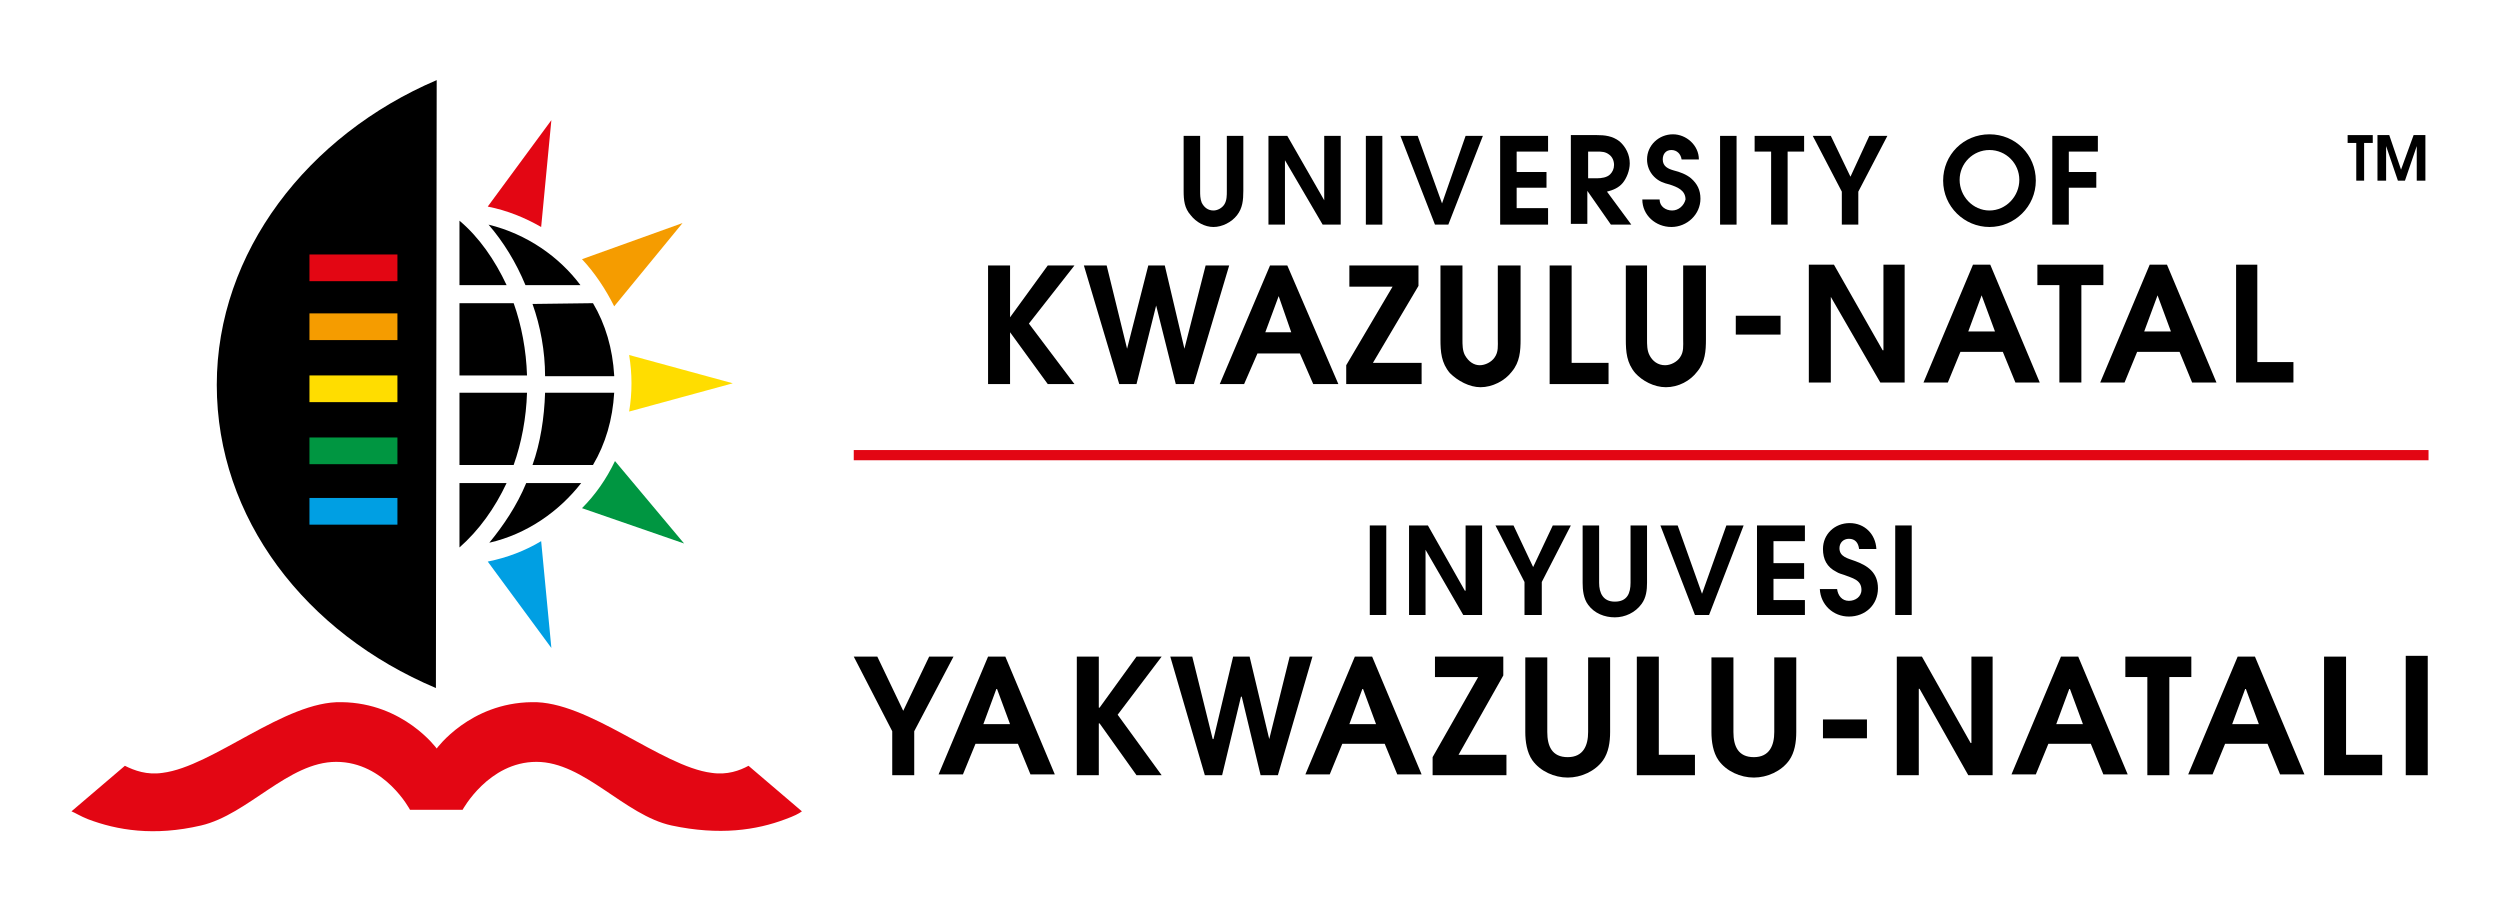 <?xml version="1.0" encoding="utf-8"?>
<!-- Generator: Adobe Illustrator 22.0.1, SVG Export Plug-In . SVG Version: 6.00 Build 0)  -->
<svg version="1.1" id="Layer_1" xmlns="http://www.w3.org/2000/svg" xmlns:xlink="http://www.w3.org/1999/xlink" x="0px" y="0px"
	 viewBox="0 0 318.3 116" enable-background="new 0 0 318.3 116" xml:space="preserve">
<g>
	<g>
		<path d="M55.5,87.6C38.9,80.6,27.6,66,27.6,49c0-16.9,11.6-31.8,28-38.8L55.5,87.6z"/>
		<path fill="#E30613" d="M52.2,103.1c0,0-3.2-6.1-9.4-6.1c-6.1,0-11.2,6.7-17.2,8.1c-6,1.4-10.7,0.6-14.4-0.8c-1-0.4-1.6-0.8-2.1-1
			l6.8-5.8c1.2,0.6,2.8,1.2,4.8,0.9c6.4-0.8,15.6-9.2,22.8-9c7.9,0.1,12.1,5.9,12.1,5.9s4.2-5.8,12.1-5.9c7.2-0.2,16.5,8.2,22.9,9
			c2,0.3,3.6-0.3,4.7-0.9l6.8,5.8c-0.4,0.3-1,0.6-2.1,1c-3.7,1.4-8.4,2.1-14.5,0.8c-6-1.3-11.1-8.1-17.2-8.1c-6.1,0-9.4,6.1-9.4,6.1
			H52.2z"/>
		<path fill="#E30613" d="M68.9,28.9c-2.1-1.2-4.3-2.1-6.8-2.6l8.1-11L68.9,28.9z"/>
		<path fill="#F59C00" d="M86.9,28.4L78.2,39c-1.1-2.2-2.5-4.3-4.1-6L86.9,28.4z"/>
		<path fill="#FFDD00" d="M80.1,45.2l13.2,3.6l-13.2,3.6c0.2-1.2,0.3-2.3,0.3-3.6C80.4,47.6,80.3,46.4,80.1,45.2"/>
		<path fill="#009641" d="M78.3,58.7l8.8,10.5l-13-4.5C75.8,63,77.2,61,78.3,58.7"/>
		<path fill="#009FE3" d="M62.1,71.5c2.5-0.5,4.8-1.4,6.8-2.6l1.3,13.6L62.1,71.5z"/>
		<path d="M78.2,47.8c-0.2-3.4-1.1-6.5-2.7-9.2l-7.7,0.1c1,2.8,1.6,6,1.6,9.2H78.2z"/>
		<path d="M58.5,47.8h8.6c-0.1-3.2-0.7-6.4-1.7-9.2h-6.9V47.8z"/>
		<path d="M58.5,36.3h6c-1.5-3.2-3.5-6.1-6-8.2V36.3z"/>
		<path d="M62.2,28.6c1.9,2.2,3.5,4.8,4.7,7.7h7C71.2,32.7,67.1,29.8,62.2,28.6"/>
		<path d="M69.4,50c-0.1,3.2-0.6,6.4-1.6,9.2h7.7c1.6-2.7,2.5-5.8,2.7-9.2H69.4z"/>
		<path d="M58.5,59.2h6.9c1-2.8,1.6-6,1.7-9.2h-8.6V59.2z"/>
		<path d="M58.5,69.7c2.5-2.2,4.5-5,6-8.2h-6V69.7z"/>
		<path d="M74,61.5h-7c-1.2,2.9-2.9,5.4-4.7,7.6C67.1,68,71.2,65.1,74,61.5"/>
		<rect x="39.4" y="32.4" fill="#E30613" width="11.2" height="3.4"/>
		<rect x="39.4" y="39.9" fill="#F59C00" width="11.2" height="3.4"/>
		<rect x="39.4" y="47.8" fill="#FFDD00" width="11.2" height="3.4"/>
		<rect x="39.4" y="55.7" fill="#009641" width="11.2" height="3.4"/>
		<rect x="39.4" y="63.4" fill="#009FE3" width="11.2" height="3.4"/>
	</g>
	<rect x="108.7" y="57.3" fill="#E30613" width="200.5" height="1.3"/>
	<g>
		<rect x="174.4" y="66.9" width="2.1" height="11.4"/>
		<polygon points="188.7,78.3 188.7,66.9 186.6,66.9 186.6,75.2 186.5,75.2 181.8,66.9 179.4,66.9 179.4,78.3 181.5,78.3 181.5,70 
			181.5,70 186.3,78.3 		"/>
		<polygon points="196.3,78.3 196.3,74.1 200,66.9 197.7,66.9 195.2,72.2 192.7,66.9 190.4,66.9 194.1,74.1 194.1,78.3 		"/>
		<path d="M209.7,74.2v-7.3h-2.1v7.3c0,1.3-0.4,2.4-2,2.4c-1.5,0-2-1.1-2-2.4v-7.3h-2.1v7.3c0,0.9,0.1,2,0.7,2.8
			c0.8,1.1,2.1,1.6,3.4,1.6c1.3,0,2.6-0.6,3.4-1.7C209.6,76.1,209.7,75.1,209.7,74.2z"/>
		<polygon points="219.8,66.9 216.7,75.6 216.7,75.6 213.6,66.9 211.4,66.9 215.8,78.3 217.6,78.3 222,66.9 		"/>
		<polygon points="223.7,78.3 229.8,78.3 229.8,76.4 225.8,76.4 225.8,73.7 229.7,73.7 229.7,71.7 225.8,71.7 225.8,68.9 
			229.8,68.9 229.8,66.9 223.7,66.9 		"/>
		<path d="M236.1,71.4c-0.8-0.3-1.9-0.5-1.9-1.6c0-0.7,0.5-1.2,1.2-1.2c0.8,0,1.2,0.5,1.3,1.3h2.2c-0.1-1.9-1.5-3.3-3.4-3.3
			c-1.9,0-3.4,1.4-3.4,3.3c0,1.3,0.5,2.3,1.7,2.9c0.3,0.2,0.7,0.3,1,0.4c1,0.4,2.2,0.6,2.2,1.9c0,0.9-0.8,1.4-1.6,1.4
			c-0.9,0-1.4-0.7-1.5-1.5h-2.2c0.1,2,1.7,3.5,3.7,3.5c2.1,0,3.7-1.5,3.7-3.6C239.1,72.9,237.8,72,236.1,71.4z"/>
		<rect x="241.3" y="66.9" width="2.1" height="11.4"/>
		<polygon points="118.3,83.6 115,90.5 111.7,83.6 108.7,83.6 113.6,93.1 113.6,98.7 116.4,98.7 116.4,93.1 121.4,83.6 		"/>
		<path d="M125.8,83.6l-6.3,15h3.1l1.6-3.9h5.4l1.6,3.9h3.1l-6.3-15H125.8z M125.2,92.2l1.7-4.6h0l1.7,4.6H125.2z"/>
		<polygon points="144.7,83.6 140,90.1 139.9,90.1 139.9,83.6 137.1,83.6 137.1,98.7 139.9,98.7 139.9,92.1 140,92.1 144.7,98.7 
			147.9,98.7 142.3,91 147.9,83.6 		"/>
		<polygon points="164.2,83.6 161.6,94.1 161.6,94.1 159.1,83.6 157,83.6 154.5,94.1 154.4,94.1 151.8,83.6 149,83.6 153.4,98.7 
			155.6,98.7 158,88.7 158.1,88.7 160.5,98.7 162.7,98.7 167.1,83.6 		"/>
		<path d="M172.5,83.6l-6.3,15h3.1l1.6-3.9h5.4l1.6,3.9h3.1l-6.3-15H172.5z M171.8,92.2l1.7-4.6h0l1.7,4.6H171.8z"/>
		<polygon points="191.4,86 191.4,83.6 182.7,83.6 182.7,86.2 188.2,86.2 182.4,96.4 182.4,98.7 191.8,98.7 191.8,96.1 185.7,96.1 
					"/>
		<path d="M202.2,93.2c0,1.7-0.6,3.2-2.6,3.2c-2,0-2.6-1.4-2.6-3.2v-9.5h-2.8v9.5c0,1.2,0.2,2.6,0.9,3.6c1,1.4,2.8,2.2,4.5,2.2
			c1.7,0,3.5-0.8,4.5-2.2c0.7-1,0.9-2.3,0.9-3.6v-9.5h-2.8V93.2z"/>
		<polygon points="211.2,83.6 208.4,83.6 208.4,98.7 215.8,98.7 215.8,96.1 211.2,96.1 		"/>
		<path d="M225.9,93.2c0,1.7-0.6,3.2-2.6,3.2c-2,0-2.6-1.4-2.6-3.2v-9.5h-2.8v9.5c0,1.2,0.2,2.6,0.9,3.6c1,1.4,2.8,2.2,4.5,2.2
			c1.7,0,3.5-0.8,4.5-2.2c0.7-1,0.9-2.3,0.9-3.6v-9.5h-2.8V93.2z"/>
		<rect x="232.1" y="91.6" width="5.6" height="2.4"/>
		<polygon points="251,94.6 250.9,94.6 244.7,83.6 241.5,83.6 241.5,98.7 244.3,98.7 244.3,87.7 244.4,87.7 250.6,98.7 253.7,98.7 
			253.7,83.6 251,83.6 		"/>
		<path d="M262.4,83.6l-6.3,15h3.1l1.6-3.9h5.4l1.6,3.9h3.1l-6.3-15H262.4z M261.8,92.2l1.7-4.6h0l1.7,4.6H261.8z"/>
		<polygon points="279,83.6 270.6,83.6 270.6,86.2 273.4,86.2 273.4,98.7 276.2,98.7 276.2,86.2 279,86.2 		"/>
		<path d="M284.9,83.6l-6.3,15h3.1l1.6-3.9h5.4l1.6,3.9h3.1l-6.3-15H284.9z M284.2,92.2l1.7-4.6h0l1.7,4.6H284.2z"/>
		<polygon points="298.7,83.6 295.9,83.6 295.9,98.7 303.3,98.7 303.3,96.1 298.7,96.1 		"/>
		<rect x="306.3" y="83.5" width="2.8" height="15.2"/>
		<polygon points="133.4,33.8 128.6,40.4 128.6,33.8 125.8,33.8 125.8,48.9 128.6,48.9 128.6,42.3 133.4,48.9 136.8,48.9 131,41.2 
			136.8,33.8 		"/>
		<polygon points="144.7,48.9 147.2,38.9 149.7,48.9 152,48.9 156.5,33.8 153.5,33.8 150.8,44.4 148.3,33.8 146.2,33.8 143.5,44.4 
			140.9,33.8 138,33.8 142.5,48.9 		"/>
		<path d="M162.8,33.8h-1.1l-6.4,15.1h3.1l1.7-3.9h2.7h2.7l1.7,3.9h3.2l-6.5-15.1H162.8z M162.8,42.3h-1.7l1.7-4.6l1.6,4.6H162.8z"
			/>
		<polygon points="181,46.2 174.8,46.2 180.6,36.4 180.6,33.8 171.8,33.8 171.8,36.5 177.3,36.5 171.4,46.5 171.4,48.9 181,48.9 		
			"/>
		<path d="M186.5,45.2c-0.3-0.6-0.3-1.3-0.3-2v-9.4h-2.8v9.4c0,1.6,0.1,3,1.2,4.3c1,1,2.5,1.8,3.9,1.8c1.5,0,3.1-0.8,4-2
			c1-1.2,1.1-2.6,1.1-4.1v-9.4h-2.9v9.4c0,0.8,0.1,1.6-0.4,2.3c-0.4,0.6-1.2,1-1.9,1C187.7,46.5,187,46.1,186.5,45.2z"/>
		<polygon points="204.8,46.2 200.1,46.2 200.1,33.8 197.3,33.8 197.3,48.9 204.8,48.9 		"/>
		<path d="M207,33.8v9.4c0,1.6,0.1,3,1.2,4.3c0.9,1,2.4,1.8,3.9,1.8c1.6,0,3.1-0.8,4-2c1-1.2,1.1-2.6,1.1-4.1v-9.4h-2.9v9.4
			c0,0.8,0.1,1.6-0.4,2.3c-0.4,0.6-1.2,1-1.9,1c-0.9,0-1.6-0.5-2-1.3c-0.3-0.6-0.3-1.3-0.3-2v-9.4H207z"/>
		<rect x="221" y="40.2" width="5.7" height="2.4"/>
		<polygon points="242.5,33.7 239.8,33.7 239.8,44.6 239.7,44.6 233.5,33.7 230.3,33.7 230.3,48.7 233.1,48.7 233.1,37.8 
			233.1,37.8 239.4,48.7 242.5,48.7 		"/>
		<path d="M259.7,48.7l-6.3-15h-2.2l-6.3,15h3.1l1.6-3.9h5.4l1.6,3.9H259.7z M250.6,42.2l1.7-4.6h0l1.7,4.6H250.6z"/>
		<polygon points="262.2,48.7 265,48.7 265,36.3 267.8,36.3 267.8,33.7 259.4,33.7 259.4,36.3 262.2,36.3 		"/>
		<path d="M270.5,48.7l1.6-3.9h5.4l1.6,3.9h3.1l-6.3-15h-2.2l-6.3,15H270.5z M274.7,37.6L274.7,37.6l1.7,4.6H273L274.7,37.6z"/>
		<polygon points="292,46.1 287.4,46.1 287.4,33.7 284.7,33.7 284.7,48.7 292,48.7 		"/>
		<path d="M154.5,28.9c1.1,0,2.3-0.6,3-1.5c0.7-0.9,0.8-1.9,0.8-3.1v-7h-2.1v7c0,0.6,0,1.2-0.3,1.7c-0.3,0.5-0.9,0.8-1.4,0.8
			c-0.7,0-1.2-0.4-1.5-1c-0.2-0.5-0.2-1-0.2-1.5v-7h-2.1v7c0,1.2,0.1,2.2,0.9,3.1C152.3,28.3,153.4,28.9,154.5,28.9z"/>
		<polygon points="163.6,20.4 168.4,28.6 170.7,28.6 170.7,17.3 168.6,17.3 168.6,25.5 163.9,17.3 161.5,17.3 161.5,28.6 
			163.6,28.6 		"/>
		<rect x="173.9" y="17.3" width="2.1" height="11.3"/>
		<polygon points="184.4,28.6 188.8,17.3 186.6,17.3 183.6,25.9 180.5,17.3 178.3,17.3 182.7,28.6 		"/>
		<polygon points="197.1,26.5 193.1,26.5 193.1,23.9 196.9,23.9 196.9,21.9 193.1,21.9 193.1,19.3 197.1,19.3 197.1,17.3 191,17.3 
			191,28.6 197.1,28.6 		"/>
		<path d="M202.1,24.3l3,4.3h2.6l-3.1-4.2c0.8-0.2,1.5-0.5,2-1.1c0.5-0.6,0.9-1.6,0.9-2.5c0-1.1-0.5-2.1-1.3-2.8
			c-0.9-0.7-1.9-0.8-2.9-0.8H200v11.3h2.1V24.3z M202.1,19.3h1.2c0.6,0,1.1,0,1.6,0.4c0.4,0.3,0.6,0.8,0.6,1.3
			c0,0.5-0.2,0.9-0.5,1.2c-0.4,0.4-1.1,0.5-1.7,0.5h-1.1V19.3z"/>
		<path d="M212.9,26.8c-0.8,0-1.6-0.5-1.6-1.4h-2.2c0,2,1.7,3.5,3.7,3.5c2,0,3.7-1.6,3.7-3.6c0-1.1-0.4-1.9-1.2-2.6
			c-0.6-0.5-1.4-0.8-2.2-1c-0.7-0.2-1.4-0.5-1.4-1.4c0-0.7,0.4-1.2,1.1-1.2c0.7,0,1.2,0.5,1.3,1.2h2.2c0-1.8-1.6-3.2-3.3-3.2
			c-1.8,0-3.3,1.4-3.3,3.2c0,0.8,0.3,1.6,0.9,2.2c0.6,0.6,1.2,0.8,2,1c0.9,0.3,2,0.7,2,1.9C214.4,26.2,213.7,26.8,212.9,26.8z"/>
		<rect x="219" y="17.3" width="2.1" height="11.3"/>
		<polygon points="225.5,28.6 227.6,28.6 227.6,19.3 229.7,19.3 229.7,17.3 223.4,17.3 223.4,19.3 225.5,19.3 		"/>
		<polygon points="234.5,28.6 236.6,28.6 236.6,24.4 240.3,17.3 238,17.3 235.6,22.5 233.1,17.3 230.8,17.3 234.5,24.4 		"/>
		<path d="M253.3,28.9c3.2,0,5.9-2.6,5.9-5.9c0-3.3-2.6-5.9-5.9-5.9c-3.3,0-5.9,2.6-5.9,5.9C247.4,26.3,250.1,28.9,253.3,28.9z
			 M253.3,19.1c2.1,0,3.8,1.7,3.8,3.8c0,2.1-1.7,3.9-3.8,3.9c-2.1,0-3.8-1.8-3.8-3.9C249.5,20.8,251.2,19.1,253.3,19.1z"/>
		<polygon points="263.4,23.9 266.9,23.9 266.9,21.9 263.4,21.9 263.4,19.3 267.1,19.3 267.1,17.3 261.3,17.3 261.3,28.6 
			263.4,28.6 		"/>
		<polygon points="300,23 301,23 301,18.2 302.1,18.2 302.1,17.2 298.9,17.2 298.9,18.2 300,18.2 		"/>
		<polygon points="307.7,23 308.8,23 308.8,17.2 307.3,17.2 305.7,21.6 304.2,17.2 302.7,17.2 302.7,23 303.8,23 303.8,18.6 
			305.3,23 306.2,23 307.7,18.6 		"/>
	</g>
</g>
</svg>
